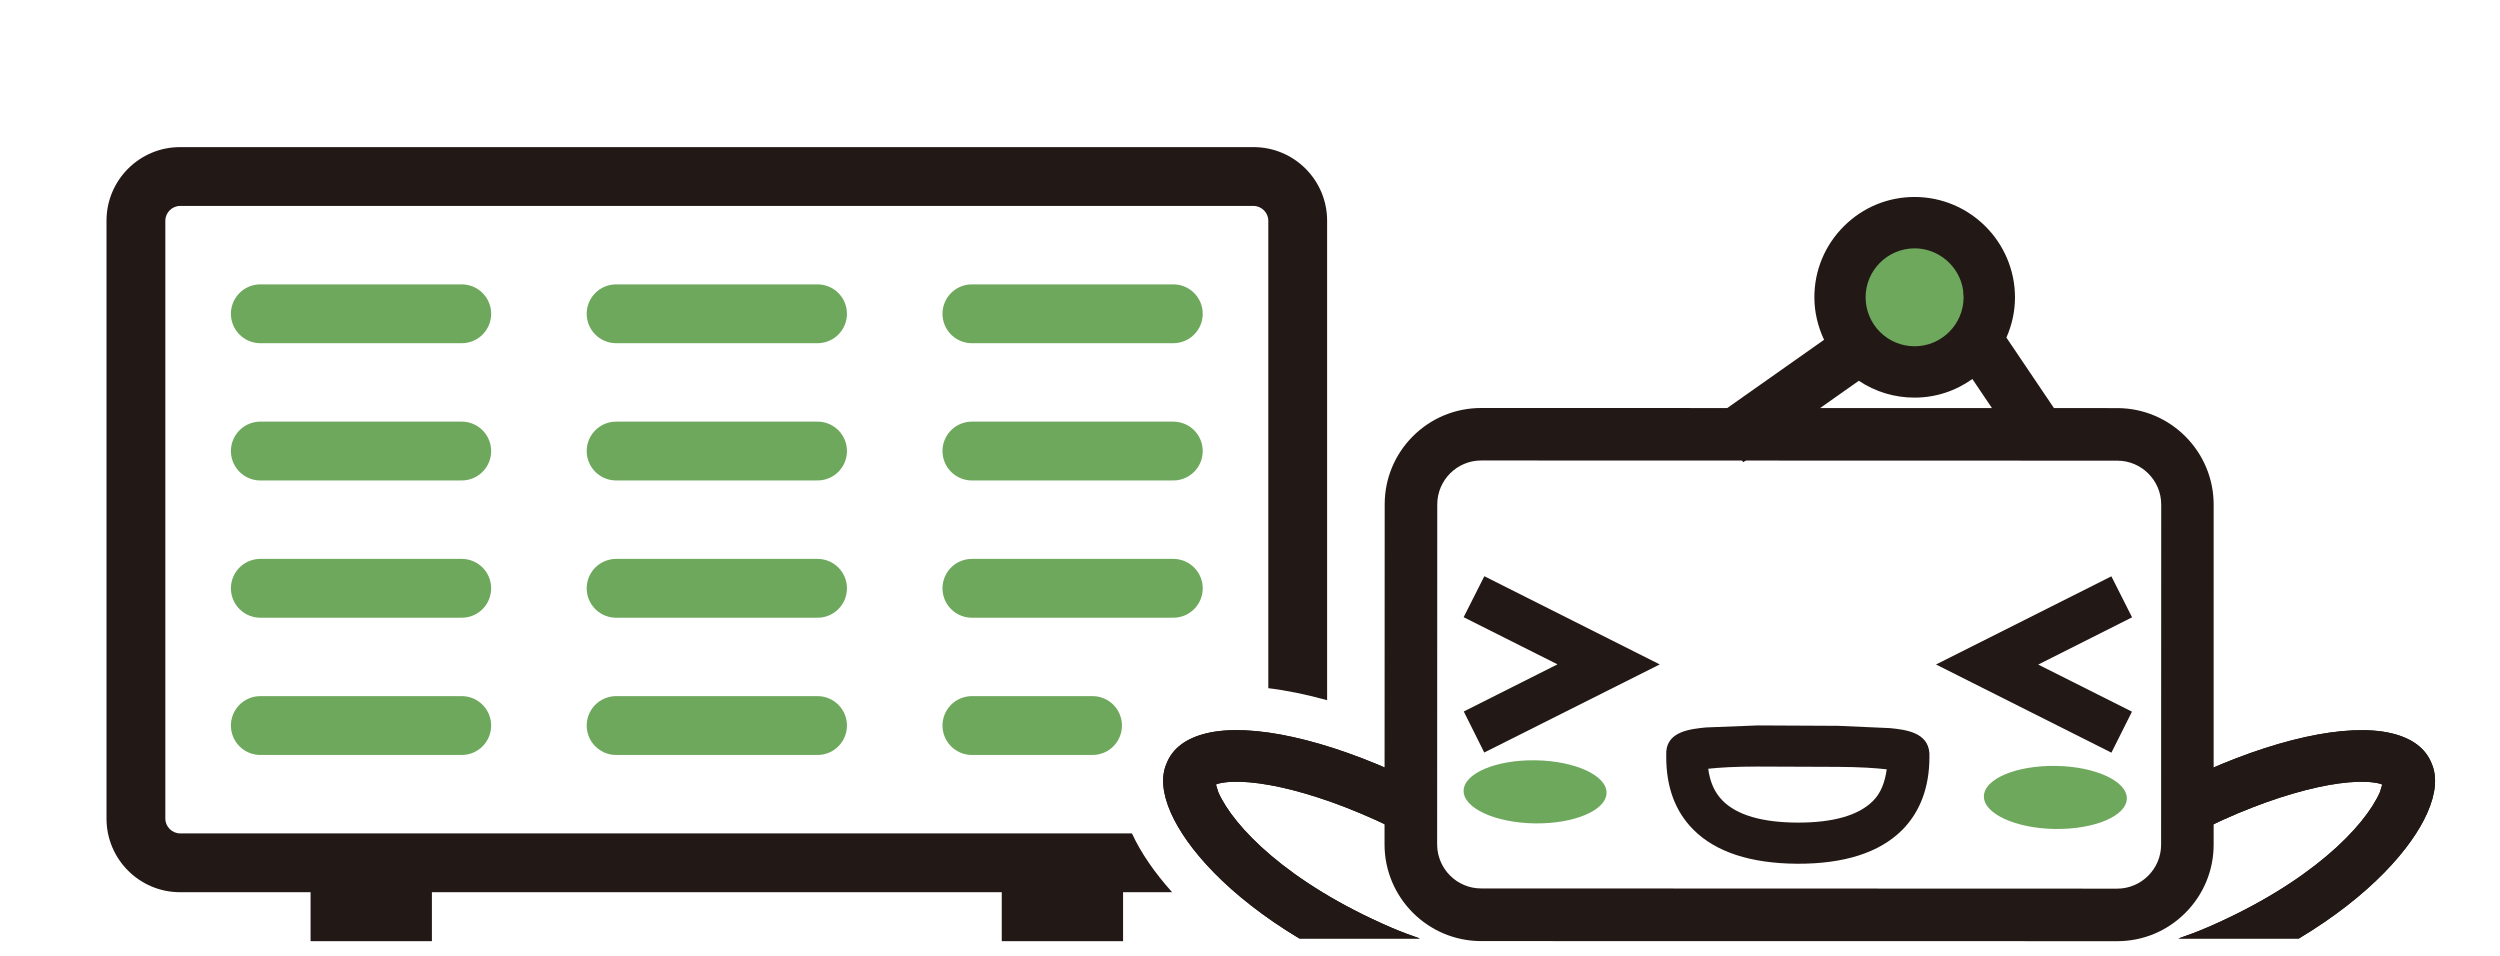 <?xml version="1.0" encoding="utf-8"?>
<!-- Generator: Adobe Illustrator 12.0.0, SVG Export Plug-In . SVG Version: 6.00 Build 51448)  -->
<!DOCTYPE svg PUBLIC "-//W3C//DTD SVG 1.1//EN" "http://www.w3.org/Graphics/SVG/1.1/DTD/svg11.dtd">
<svg  version="1.1" id="レイヤー_1" xmlns="http://www.w3.org/2000/svg" xmlns:xlink="http://www.w3.org/1999/xlink" width="170" height="65"
	 viewBox="-116.985 -5.162 170 65" style="overflow:visible;enable-background:new -116.985 -5.162 170 65;" xml:space="preserve">
<g id="レイヤー_1_1_">
</g>
<g>
	<path style="fill:#221815;" d="M-34.143,48.699c-0.001-0.002-0.092-0.296-0.158-0.515c0.09-0.032,0.182-0.065,0.182-0.065
		c2.129-0.514,7.079,0.556,12.745,3.48v-3.92c-5.407-2.545-10.518-3.71-13.57-2.976h-0.001c-1.404,0.339-2.319,1.034-2.719,2.065
		c-0.383,0.892-0.283,2.025,0.301,3.345c1.046,2.375,3.849,5.611,8.737,8.545h8.199c-0.651-0.224-1.317-0.47-2.013-0.771
		C-29.434,54.858-33.117,51.043-34.143,48.699z M-7.909,58.659c0.027-0.419-0.013-0.883-0.114-1.405l-3.711-0.001
		c0.032,0.021,0.078,0.049,0.108,0.071c0.061,0.261,0.225,0.979,0.225,0.979c0,0.137-0.025,0.177-0.178,0.356H-7.909z"/>
</g>
<path style="fill:#221815;" d="M33.147,57.889c-0.695,0.301-1.361,0.547-2.013,0.771h8.199c4.889-2.934,7.691-6.17,8.737-8.545
	c0.585-1.319,0.685-2.453,0.302-3.345c-0.4-1.031-1.314-1.727-2.719-2.065h-0.002c-3.053-0.734-8.163,0.431-13.57,2.976v3.92
	c5.666-2.925,10.615-3.994,12.744-3.48c0,0,0.092,0.033,0.183,0.065c-0.065,0.219-0.157,0.513-0.157,0.515
	C43.825,51.043,40.142,54.858,33.147,57.889z M22.286,58.659c-0.152-0.18-0.178-0.22-0.178-0.356c0,0,0.164-0.718,0.225-0.979
	c0.03-0.022,0.076-0.05,0.108-0.071l-3.711,0.001c-0.102,0.522-0.142,0.986-0.114,1.405H22.286z"/>
<g>
	<path style="fill:#221815;" d="M-34.143,48.699c-0.001-0.002-0.092-0.296-0.158-0.515c0.09-0.032,0.182-0.065,0.182-0.065
		c2.129-0.514,7.079,0.556,12.745,3.48v-3.92c-5.407-2.545-10.518-3.71-13.57-2.976h-0.001c-1.404,0.339-2.319,1.034-2.719,2.065
		c-0.383,0.892-0.283,2.025,0.301,3.345c1.046,2.375,3.849,5.611,8.737,8.545h8.199c-0.651-0.224-1.317-0.47-2.013-0.771
		C-29.434,54.858-33.117,51.043-34.143,48.699z M-7.909,58.659c0.027-0.419-0.013-0.883-0.114-1.405l-3.711-0.001
		c0.032,0.021,0.078,0.049,0.108,0.071c0.061,0.261,0.225,0.979,0.225,0.979c0,0.137-0.025,0.177-0.178,0.356H-7.909z"/>
	<path style="fill:#221815;" d="M33.147,57.889c-0.695,0.301-1.361,0.547-2.013,0.771h8.199c4.889-2.934,7.691-6.17,8.737-8.545
		c0.585-1.319,0.685-2.453,0.302-3.345c-0.4-1.031-1.314-1.727-2.719-2.065h-0.002c-3.053-0.734-8.163,0.431-13.57,2.976v3.92
		c5.666-2.925,10.615-3.994,12.744-3.48c0,0,0.092,0.033,0.183,0.065c-0.065,0.219-0.157,0.513-0.157,0.515
		C43.825,51.043,40.142,54.858,33.147,57.889z M22.286,58.659c-0.152-0.18-0.178-0.22-0.178-0.356c0,0,0.164-0.718,0.225-0.979
		c0.03-0.022,0.076-0.05,0.108-0.071l-3.711,0.001c-0.102,0.522-0.142,0.986-0.114,1.405H22.286z"/>
</g>
<g>
	<path style="fill:#6EA85C;" d="M17.036,14.476c-0.279-1.856-1.883-3.289-3.822-3.291c-2.128,0-3.869,1.726-3.875,3.862
		c0,1.03,0.4,2.004,1.131,2.737c0.73,0.729,1.701,1.134,2.734,1.135c2.128,0.003,3.871-1.726,3.874-3.859
		C17.077,14.864,17.063,14.672,17.036,14.476z"/>
	<g>
		<path style="fill:#221815;" d="M26.986,22.589l-43.253-0.007c-1.752,0-3.397,0.681-4.638,1.918
			c-1.24,1.24-1.921,2.887-1.921,4.637l-0.01,23.124c0,3.619,2.946,6.566,6.562,6.571l43.254,0.006
			c1.744,0.003,3.388-0.676,4.63-1.916c1.245-1.244,1.933-2.895,1.933-4.652l0.001-23.118
			C33.543,25.535,30.603,22.591,26.986,22.589z M-16.266,26.151l43.258,0.012c1.645,0,2.986,1.341,2.986,2.986L29.97,52.276
			c0,1.648-1.342,2.99-2.99,2.99l-43.254-0.014c-1.642,0-2.98-1.342-2.985-2.988c0-0.005,0.008-23.127,0.008-23.127
			C-19.25,27.491-17.91,26.151-16.266,26.151z"/>
	</g>
	<g>
		<path style="fill:#221815;" d="M-16.051,34.021l-1.407,2.787c0,0,4.966,2.495,6.382,3.205c-1.412,0.713-6.372,3.206-6.372,3.206
			l1.392,2.79l11.934-5.991L-16.051,34.021z"/>
	</g>
	<g>
		<path style="fill:#221815;" d="M27.995,36.816l-1.406-2.788l-9.152,4.602v-0.001l-2.773,1.394l11.928,5.996l1.396-2.788
			c0,0-4.959-2.493-6.374-3.202C23.027,39.318,27.995,36.816,27.995,36.816z"/>
	</g>
	<g>
		<path style="fill:#221815;" d="M11.53,44.35l-3.519-0.156l-5.474-0.027c-0.002,0-3.525,0.138-3.525,0.138
			c-1.044,0.106-2.589,0.263-2.69,1.634l-0.002,0.337c-0.01,2.068,0.61,3.742,1.842,4.975c1.511,1.522,3.896,2.303,7.076,2.321
			c3.179,0.011,5.568-0.754,7.101-2.271l0.004-0.001c1.236-1.241,1.868-2.91,1.872-4.958v-0.277
			C14.127,44.619,12.563,44.456,11.53,44.35z M10.367,49.313c-0.982,0.977-2.702,1.467-5.112,1.462
			c-2.416-0.008-4.136-0.513-5.106-1.496c-0.543-0.549-0.856-1.264-0.975-2.166c0.71-0.077,1.781-0.15,3.35-0.149l5.476,0.021
			c1.505,0.007,2.572,0.082,3.313,0.167c-0.125,0.891-0.405,1.631-0.944,2.158L10.367,49.313z"/>
	</g>
	<g>
		<path style="fill:#6EA85C;" d="M27.639,49.138c-0.017,1.19-2.211,2.108-4.898,2.071c-2.68-0.047-4.837-1.039-4.822-2.226
			c0.019-1.185,2.205-2.105,4.894-2.063C25.495,46.959,27.656,47.955,27.639,49.138z"/>
	</g>
	<g>
		<path style="fill:#6EA85C;" d="M-7.74,48.756c-0.019,1.187-2.205,2.112-4.895,2.073c-2.687-0.045-4.84-1.039-4.824-2.222
			c0.022-1.187,2.213-2.11,4.891-2.069C-9.881,46.579-7.718,47.575-7.74,48.756z"/>
	</g>
	<path style="fill:#221815;" d="M23.286,23.48l-3.836-5.687c0.375-0.85,0.583-1.77,0.584-2.725c0-3.762-3.058-6.83-6.817-6.835
		c-1.813-0.005-3.521,0.699-4.812,1.984c-1.296,1.29-2.011,3.004-2.013,4.83c-0.001,1.023,0.24,2,0.659,2.897l-7.591,5.351
		l2.095,2.974l7.86-5.539c1.112,0.746,2.416,1.146,3.783,1.146c1.431,0.004,2.789-0.448,3.938-1.265l3.252,4.823L23.286,23.48z
		 M13.203,18.384c-0.885,0-1.724-0.348-2.357-0.979c-0.627-0.634-0.97-1.472-0.97-2.356c0.003-1.833,1.501-3.323,3.337-3.323
		c1.629,0,3.047,1.218,3.292,2.832l0.034,0.506c-0.003,1.83-1.503,3.321-3.333,3.321C13.203,18.384,13.203,18.384,13.203,18.384z"/>
</g>
<g>
	<g>
		<path style="fill:#221815;" d="M-40.013,51.508h-64.729c-0.542,0-1-0.458-1-1V9.842c0-0.542,0.458-1,1-1h73.001
			c0.542,0,1,0.458,1,1v31.792c1.252,0.151,2.592,0.426,4,0.817V9.842c0-2.757-2.242-5-5-5h-73.001c-2.757,0-5,2.243-5,5v40.666
			c0,2.757,2.243,5,5,5h67.461C-38.472,54.181-39.404,52.831-40.013,51.508z"/>
		<g>
			<g>
				
					<line style="fill:none;stroke:#6EA85C;stroke-width:4;stroke-linecap:round;stroke-linejoin:round;" x1="-99.283" y1="16.175" x2="-85.587" y2="16.175"/>
				
					<line style="fill:none;stroke:#6EA85C;stroke-width:4;stroke-linecap:round;stroke-linejoin:round;" x1="-99.283" y1="25.509" x2="-85.587" y2="25.509"/>
				
					<line style="fill:none;stroke:#6EA85C;stroke-width:4;stroke-linecap:round;stroke-linejoin:round;" x1="-99.283" y1="34.843" x2="-85.587" y2="34.843"/>
				
					<line style="fill:none;stroke:#6EA85C;stroke-width:4;stroke-linecap:round;stroke-linejoin:round;" x1="-99.283" y1="44.175" x2="-85.587" y2="44.175"/>
			</g>
			<g>
				
					<line style="fill:none;stroke:#6EA85C;stroke-width:4;stroke-linecap:round;stroke-linejoin:round;" x1="-75.089" y1="16.175" x2="-61.393" y2="16.175"/>
				
					<line style="fill:none;stroke:#6EA85C;stroke-width:4;stroke-linecap:round;stroke-linejoin:round;" x1="-75.089" y1="25.509" x2="-61.393" y2="25.509"/>
				
					<line style="fill:none;stroke:#6EA85C;stroke-width:4;stroke-linecap:round;stroke-linejoin:round;" x1="-75.089" y1="34.843" x2="-61.393" y2="34.843"/>
				
					<line style="fill:none;stroke:#6EA85C;stroke-width:4;stroke-linecap:round;stroke-linejoin:round;" x1="-75.089" y1="44.175" x2="-61.393" y2="44.175"/>
			</g>
			<g>
				
					<line style="fill:none;stroke:#6EA85C;stroke-width:4;stroke-linecap:round;stroke-linejoin:round;" x1="-50.896" y1="16.175" x2="-37.2" y2="16.175"/>
				
					<line style="fill:none;stroke:#6EA85C;stroke-width:4;stroke-linecap:round;stroke-linejoin:round;" x1="-50.896" y1="25.509" x2="-37.2" y2="25.509"/>
				
					<line style="fill:none;stroke:#6EA85C;stroke-width:4;stroke-linecap:round;stroke-linejoin:round;" x1="-50.896" y1="34.843" x2="-37.2" y2="34.843"/>
				
					<line style="fill:none;stroke:#6EA85C;stroke-width:4;stroke-linecap:round;stroke-linejoin:round;" x1="-50.896" y1="44.175" x2="-42.693" y2="44.175"/>
			</g>
		</g>
	</g>
	<g>
		<rect x="-95.866" y="53.873" style="fill:#221815;" width="8.25" height="4.965"/>
		<rect x="-48.866" y="53.873" style="fill:#221815;" width="8.25" height="4.965"/>
	</g>
</g>
</svg>
